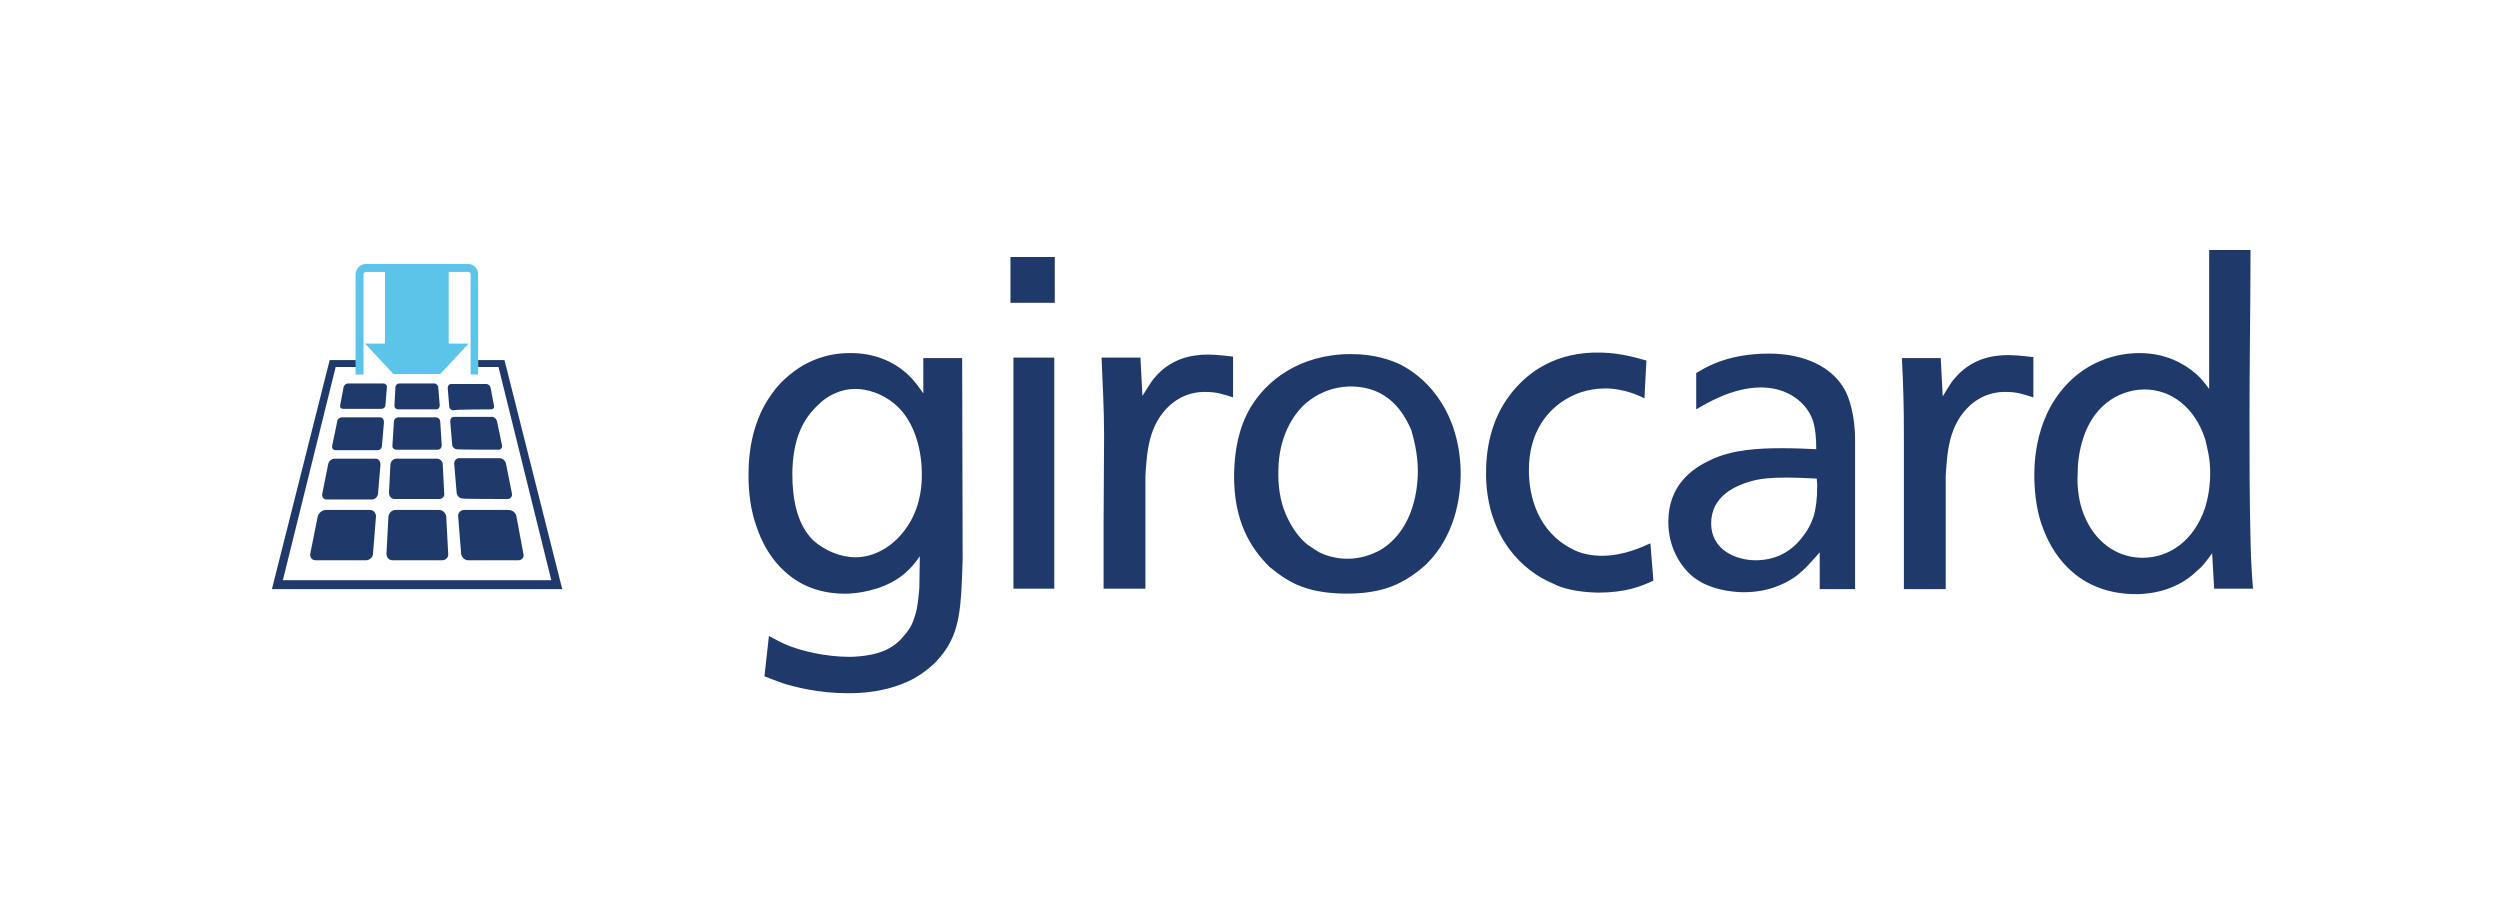 <?xml version="1.0" encoding="utf-8"?>
<!-- Generator: Adobe Illustrator 26.4.1, SVG Export Plug-In . SVG Version: 6.00 Build 0)  -->
<svg version="1.1" id="Original" xmlns="http://www.w3.org/2000/svg" xmlns:xlink="http://www.w3.org/1999/xlink" x="0px" y="0px"
	 width="502px" height="182px" viewBox="0 0 502 182" style="enable-background:new 0 0 502 182;" xml:space="preserve">
<style type="text/css">
	.st0{fill:#1F3A6A;}
	.st1{fill:#5DC4E9;}
</style>
<g>
	<g>
		<path class="st0" d="M211.7,71.8h-8.2v46.4h8.2V71.8z M185.1,95.4c0,1.2,0,5.8-2.7,10c-2.8,4.4-6.9,6.5-10.6,6.5
			c-3.1,0-6.3-1.4-8.5-3.4c-3.3-3.2-4.2-8.4-4.2-13.4c0.1-7,2.1-11,5.4-14c1.3-1.3,3.9-3,7.3-3c2.3,0,5.3,0.9,7.7,2.9
			C185.4,85.8,185.1,94.9,185.1,95.4 M189.3,131.3c3.5-4.6,3.7-9.3,4-19l-0.1-40.4h-7.8V79c-0.3-0.4-1.8-2.8-3.8-4.4
			c-2.1-1.8-5.9-3.8-11.1-3.7c-4.7,0-8.3,1.8-10.1,3c-3,2-4.6,4-5.5,5.3c-3.6,5-4.6,11-4.6,16.1c0,1.3,0,5.7,1.4,9.8
			c0.4,1.2,1.9,6.4,6.5,10.2c2.5,2.1,6.4,4.1,12.3,3.9c3.3-0.2,7.8-1.2,11.1-4c1-0.9,1.7-1.5,3.1-3.5l-0.1,6.4
			c-0.2,2.1-0.3,4.1-1.1,6.2c-0.4,1.3-1.1,2.4-2.1,3.5c-2.2,2.6-5.1,3.9-10.6,4.1c-5.4,0-9.8-1.3-11.8-2c-2.2-0.8-3.6-1.7-4.6-2.2
			l-0.9,8.1c1.3,0.5,2.3,0.9,3.7,1.4c2.2,0.7,7.1,2,13.1,2c6.4,0,10.5-1.5,13.3-3C186.8,134.3,188.2,132.7,189.3,131.3 M202.9,60.8
			h8.9v-9.2h-8.9V60.8z M242,78.7c2.3,0,3.4,0.4,5.6,1.1v-8.2c-0.4,0-2.9-0.4-5-0.4c-3.4,0-7.6,0.8-10.9,4.8
			c-0.5,0.6-1.3,1.9-2.3,3.5l-0.4-7.7h-7.8c0.2,5.8,0.5,9.9,0.5,15.6c0,6.7-0.1,11.5-0.1,18.1v12.7h8.4V95.5
			c0.3-4.4,0.5-10.2,5-14.2C238,78.7,241,78.7,242,78.7 M284.7,94.6c0,5.1-1.6,12.5-7.8,16c-1.2,0.6-3.4,1.6-6.4,1.6
			c-0.7,0-3.2-0.1-5.6-1.3c-0.5-0.3-1-0.6-2.3-1.5c-1.3-1-3-2.9-4.4-6.1c-1.2-2.8-1.6-5.9-1.5-9c0.1-6.4,2.8-11,5.6-13.4
			c1.8-1.5,4.8-3.3,9.1-3.3c7.2,0.1,10.4,5,12,8.8C283.8,87.9,284.7,90.9,284.7,94.6 M286.5,113.2c5.4-5.4,6.9-12.8,6.8-18.7
			c-0.3-11.4-6.2-18.2-11.9-21.2c-2-1-5.4-2.2-10.1-2.2c-10.4,0-17.1,5.4-20.3,10.9c-2.3,4-3.1,8.5-3.2,13.2
			c-0.1,9.3,3.2,14.8,7.2,18.7c1,0.8,1.9,1.5,3,2.2c2.6,1.7,6.3,3.1,12.5,3.1c4.7,0,7.8-0.9,9.8-1.8
			C282.3,116.5,284.6,115,286.5,113.2"/>
	</g>
</g>
<polygon class="st0" points="101.3,72.3 96,72.3 96,73.7 100.1,73.7 110.7,116.5 56.8,116.5 67.4,73.7 71.5,73.7 71.5,72.3 
	66.2,72.3 54.6,118.3 112.9,118.3 "/>
<path class="st1" d="M94,53H73.5c-1.1,0-2.1,0.9-2.1,2.1v20.1H73V55.1c0-0.3,0.2-0.5,0.5-0.5h3.8V69h-4l5.7,6.1h9.4l5.7-6.1h-4V54.6
	H94c0.3,0,0.5,0.2,0.5,0.5v20.1h1.5V55.1C96.1,54,95.1,53,94,53z"/>
<g>
	<path class="st0" d="M79.2,100.2h9c0.6,0,1.1-0.5,1-1.1l-0.3-5.9c0-0.6-0.6-1.1-1.2-1.1h-8.1c-0.6,0-1.1,0.5-1.2,1.1l-0.3,5.9
		C78.2,99.7,78.6,100.2,79.2,100.2z"/>
	<path class="st0" d="M75.4,92.1h-8.2c-0.6,0-1.2,0.5-1.3,1.1l-1.2,6c-0.1,0.6,0.3,1.1,0.9,1.1h9.1c0.6,0,1.1-0.5,1.2-1.1l0.5-5.9
		C76.4,92.6,76,92.1,75.4,92.1z"/>
	<path class="st0" d="M79.6,90.3h8.3c0.5,0,0.8-0.4,0.8-0.9l-0.3-4.7c0-0.5-0.4-0.9-0.9-0.9H80c-0.5,0-0.9,0.4-0.9,0.9l-0.3,4.7
		C78.7,89.9,79.1,90.3,79.6,90.3z"/>
	<path class="st0" d="M76.3,83.8h-7.6c-0.5,0-1,0.4-1,0.9l-1,4.8c-0.1,0.5,0.2,0.9,0.7,0.9h8.4c0.5,0,0.9-0.4,0.9-0.9l0.4-4.7
		C77.1,84.2,76.8,83.8,76.3,83.8z"/>
	<path class="st0" d="M100.1,90.3c0.5,0,0.8-0.4,0.7-0.9l-1-4.8c-0.1-0.5-0.6-0.9-1-0.9h-7.6c-0.5,0-0.8,0.4-0.8,0.9l0.4,4.7
		c0,0.5,0.5,0.9,0.9,0.9C91.7,90.3,100.1,90.3,100.1,90.3z"/>
	<path class="st0" d="M80,82.2h7.6c0.4,0,0.7-0.3,0.7-0.8L88,77.8c0-0.4-0.4-0.8-0.8-0.8h-7c-0.4,0-0.8,0.3-0.8,0.8l-0.2,3.7
		C79.2,81.9,79.5,82.2,80,82.2z"/>
	<path class="st0" d="M98.6,82.2c0.4,0,0.7-0.3,0.6-0.7l-0.7-3.7c-0.1-0.4-0.5-0.7-0.9-0.7h-7c-0.4,0-0.7,0.3-0.7,0.8l0.3,3.7
		c0,0.4,0.4,0.8,0.8,0.8C90.9,82.2,98.6,82.2,98.6,82.2z"/>
	<path class="st0" d="M77,77h-7.1c-0.4,0-0.8,0.3-0.9,0.7l-0.7,3.7c-0.1,0.4,0.2,0.7,0.6,0.7h7.7c0.4,0,0.8-0.3,0.8-0.8l0.3-3.7
		C77.7,77.4,77.4,77,77,77z"/>
	<path class="st0" d="M101.9,100.2c0.6,0,1-0.5,0.9-1.1l-1.2-6c-0.1-0.6-0.7-1.1-1.3-1.1h-8.1c-0.6,0-1,0.5-1,1.1l0.5,5.9
		c0.1,0.6,0.6,1.1,1.2,1.1C92.8,100.2,101.9,100.2,101.9,100.2z"/>
	<path class="st0" d="M88.2,102.4h-8.8c-0.7,0-1.3,0.6-1.4,1.3l-0.4,7.5c0,0.7,0.5,1.3,1.2,1.3h10c0.7,0,1.3-0.6,1.2-1.3l-0.4-7.5
		C89.5,103,88.9,102.4,88.2,102.4z"/>
	<path class="st0" d="M74.3,102.4h-8.9c-0.7,0-1.4,0.6-1.6,1.3l-1.5,7.5c-0.1,0.7,0.3,1.3,1.1,1.3h10.1c0.7,0,1.4-0.6,1.4-1.3
		l0.6-7.5C75.5,103,75,102.4,74.3,102.4z"/>
	<path class="st0" d="M103.7,103.7c-0.1-0.7-0.8-1.3-1.6-1.3h-8.9c-0.7,0-1.3,0.6-1.2,1.3l0.6,7.5c0.1,0.7,0.7,1.3,1.4,1.3h10.1
		c0.7,0,1.2-0.6,1-1.3L103.7,103.7z"/>
</g>
<g>
	<path class="st0" d="M320.8,119c5.6,0,8.6-1.2,11.2-2.4l-0.6-7.5c-1.6,0.7-5.3,2.5-9.7,2.5c-0.6,0-3.5,0-5.9-1.3
		c-7-3.5-8.8-10.6-8.8-15.9c0-7.8,3.9-12.3,7.9-14.5c3.6-2,6.8-1.9,8.1-1.9c3.3,0.2,5.9,1.3,7.2,2l0.4-7.6c-1.5-0.4-4.9-1.5-8.9-1.6
		c-9.3-0.3-15.1,4-18.5,8.5c-3.9,5.1-4.9,11.2-4.8,16.4c0.3,12.3,7.4,19,13.5,21.5C313.6,118.1,316.5,118.9,320.8,119 M364.9,97.3
		c0,3.1-0.3,4.9-0.7,6.3c-0.2,0.6-0.7,2.2-2.1,4c-2.7,3.7-6.2,4.9-9.6,4.9c-3.8,0-8.9-2-8.9-7.4c0-5.4,4.7-7.7,8.9-8.7
		c1.3-0.3,3.2-0.5,6.1-0.5c2.1,0,4.2,0.1,6.2,0.2L364.9,97.3L364.9,97.3z M365.4,118.3h7.1v-30c0-4.6-1.1-8.6-2.3-10.4
		c-2.4-4.1-7.7-6.9-15-6.9c-8.9,0-13.3,3.2-14.6,3.9v7.3c1.9-1.1,7.2-4.4,13-4.4c5.6,0,9.1,3.2,10.3,6.3c0.7,1.9,0.8,4.2,0.8,6.1
		c-2.1-0.1-4.4-0.2-6.7-0.2c-4.6,0-10.1,0.2-14.6,2.4c-3.6,1.7-8.4,5-8.4,12.4c0,5.1,2.4,8.8,4.7,10.8c2.6,2.2,6.1,3.1,9.6,3.3
		c5.3,0.2,8.9-1.5,11.2-3.1c2-1.5,3.2-3,4.9-4.9L365.4,118.3L365.4,118.3z M402.7,78.7c2.3,0,3.4,0.4,5.6,1.1v-8.1
		c-0.4,0-2.9-0.4-5-0.4c-3.4,0-7.6,0.8-10.9,4.8c-0.6,0.6-1.3,1.9-2.3,3.5l-0.4-7.7h-7.8c0.3,5.8,0.4,9.9,0.4,15.6
		c0,6.7,0,11.5,0,18.1v12.7h8.4V95.5c0.3-4.4,0.5-10.2,5-14.2C398.7,78.7,401.7,78.7,402.7,78.7 M443.8,95.4c0,0.8-0.1,3.6-1,6.5
		c-2.2,6.6-7.1,10.1-12.6,10.1c-4.4,0-8.8-2.4-11.3-7.6c-1.4-2.9-1.9-6.3-1.7-9.5c0-1.2,0.1-3.9,1.2-7.2c3-8.6,9.9-9.5,12.2-9.5
		c5.3,0,10.1,3.5,12.2,10C443.1,89.6,443.9,92.1,443.8,95.4 M451.9,108.4c-0.2-9-0.2-15.4-0.2-24.4c0-11.3,0.2-22.5,0.2-33.8h-8.3
		v27.9c-1.2-1.6-1.6-2.1-2.6-3c-2.3-2-6-4.2-11.4-4.2c-1.6,0-8.9,0.1-14.7,6.4c-6.9,7.4-6.4,17.5-6.4,19c0.1,3.2,0.5,6.8,1.9,10.2
		c2.2,5.7,7.5,12.8,18.5,12.8c1.2,0,7.6,0,12.4-4.8c0.9-0.7,1.5-1.5,2.9-3.4l0.4,7.1h7.8C452.1,114.6,452,112.1,451.9,108.4"/>
</g>
</svg>
